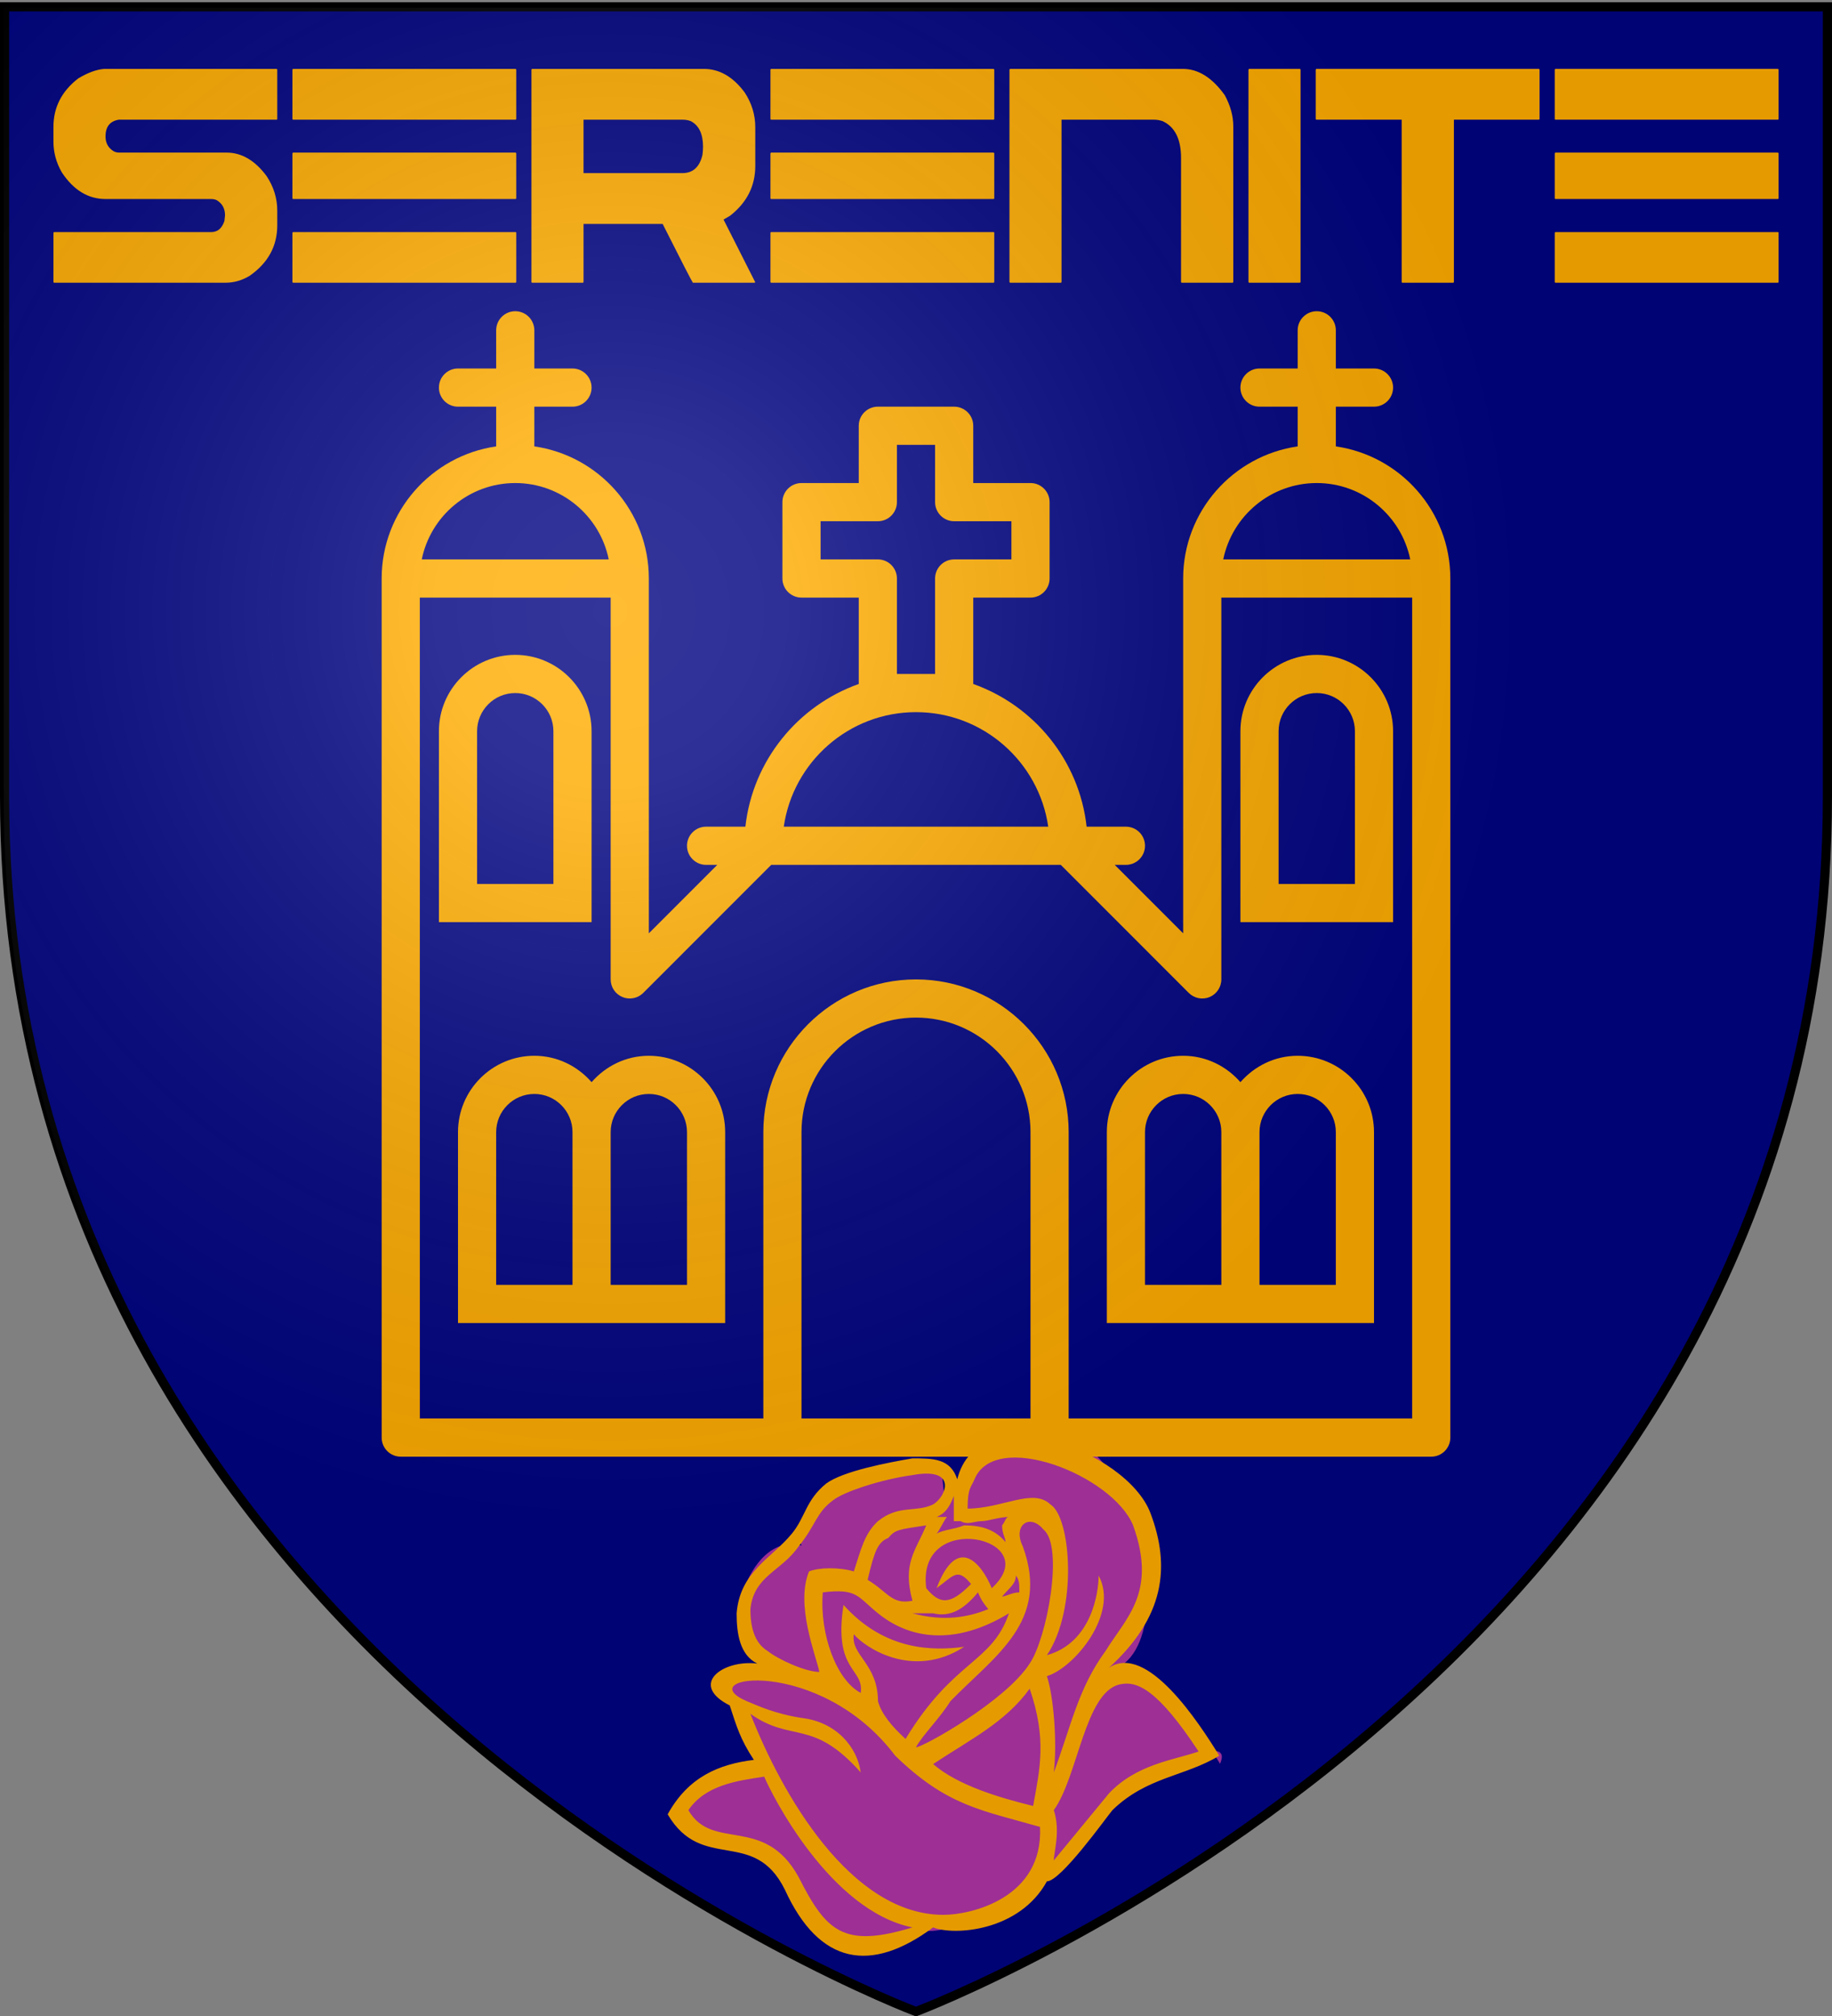 <svg width="600" height="660" viewBox="0 0 600 660" xmlns="http://www.w3.org/2000/svg">
  <rect x="0" y="0" width="600" height="660" fill="#808080" stroke="none"/>
  <title>GeoBrol - Blason de Sérénité, La tour sombre (fictif)</title>
  <radialGradient id="A" cx="200" cy="200" r="300" gradientUnits="userSpaceOnUse">
    <stop offset="0" stop-color="#fff" stop-opacity=".200"></stop>
    <stop offset="0.19" stop-color="#fff" stop-opacity=".180"></stop>
    <stop offset="0.6" stop-color="#6b6b6b" stop-opacity=".150"></stop>
    <stop offset="1" stop-opacity=".100"></stop>
  </radialGradient>
  <path fill="#000381" stroke="#000" stroke-width="3" d="M 300 658.552 C 300 658.552 598.5 546.232 598.5 260.78 L 598.5 2.228 L 1.5 2.228 L 1.5 260.78 C 1.5 546.232 300 658.552 300 658.552 Z"></path>
  <path fill="#b034a6" d="M 247.775 577.591 C 252.694 567.752 235.568 549.865 235.565 549.871 L 251.217 544.226 C 232.866 539.68 244.761 500.78 262.459 506.012 C 258.974 492.073 305.876 470.882 308.216 480.241 L 309.7 493.465 L 318.057 482.122 C 363.826 433.62 391.453 532.819 366.156 545.904 C 374.455 539.265 399.936 577.153 399.537 577.472 C 405.908 563.606 362.225 585.848 342.846 612.965 C 342.241 622.65 301.375 636.577 301.735 630.818 C 302.077 642.826 254.45 638.776 255.484 607.692 C 255.484 608.726 221.862 600.439 221.862 596.883 C 218.625 586.524 246.255 572.728 247.775 577.591 Z"></path>
  <g fill="#ffac00">
    <path d="M 305.613 631 C 285.287 646.08 268.35 643.339 257.059 618.658 C 246.897 598.093 229.959 613.173 218.668 593.978 C 225.443 581.64 235.605 577.524 246.897 576.156 C 242.38 569.298 241.251 565.186 238.992 558.33 C 225.443 551.476 236.735 543.249 248.026 544.619 C 242.38 541.875 241.251 535.023 241.251 528.165 C 242.38 514.453 252.542 510.342 259.317 502.115 C 263.834 496.631 263.834 491.148 270.609 485.663 C 276.255 481.547 290.933 478.806 298.838 477.436 C 305.613 477.436 311.258 477.436 313.516 484.289 C 320.291 456.867 368.845 474.693 376.749 495.259 C 383.523 513.085 381.266 529.537 363.199 545.991 C 375.62 537.764 392.557 563.814 399.332 574.783 C 388.041 581.64 375.62 581.64 364.329 592.608 C 362.07 595.351 347.391 615.915 342.874 615.915 C 333.841 632.369 312.388 633.742 305.613 631 Z M 262.705 562.444 C 273.996 563.814 280.771 572.041 281.9 580.267 C 266.093 562.444 259.317 570.672 245.767 561.071 C 255.929 587.125 278.513 626.885 309 626.885 C 318.033 626.885 341.746 621.4 340.616 598.093 C 321.42 592.608 310.129 591.236 293.192 574.783 C 268.35 541.875 225.443 548.734 244.638 556.959 C 248.026 558.33 253.672 561.071 262.705 562.444 Z M 316.904 493.888 C 328.196 493.888 338.358 487.032 344.003 492.516 C 350.778 496.631 353.037 526.795 342.874 541.875 C 357.553 537.764 359.811 521.312 359.811 515.827 C 366.586 528.165 351.908 545.991 342.874 548.734 C 345.133 555.587 346.262 570.672 345.133 580.267 C 350.778 565.186 353.037 552.844 362.07 540.507 C 368.845 529.537 379.007 521.312 371.104 499.374 C 364.329 482.92 325.937 467.837 319.163 484.289 C 318.033 487.032 316.904 487.032 316.904 493.888 Z M 305.613 577.524 C 313.516 584.383 327.066 588.493 338.358 591.236 C 340.616 578.898 342.874 569.298 337.228 552.844 C 329.325 563.814 318.033 569.298 305.613 577.524 Z M 334.971 506.227 C 344.003 530.908 325.937 541.875 311.258 556.959 C 307.87 562.444 302.225 567.929 299.967 572.041 C 302.225 572.041 329.325 556.959 337.228 544.619 C 342.874 536.392 348.52 506.227 341.746 500.743 C 337.228 495.259 331.583 499.374 334.971 506.227 Z M 268.35 547.36 C 267.221 541.875 260.447 525.422 264.963 514.453 C 268.35 513.085 275.125 513.085 279.642 514.453 C 281.9 507.601 283.03 502.115 287.546 498 C 294.321 492.516 299.967 495.259 305.613 492.516 C 310.129 489.773 313.516 480.178 298.838 482.92 C 288.675 484.289 276.255 488.405 272.868 491.148 C 267.221 495.259 267.221 499.374 261.575 506.227 C 255.929 514.453 246.897 515.827 245.767 526.795 C 245.767 532.28 246.897 537.764 251.413 540.507 C 254.801 543.249 263.834 547.36 268.35 547.36 Z M 345.133 592.608 C 347.391 599.463 345.133 606.32 345.133 609.062 C 345.133 609.062 350.778 602.205 363.199 587.125 C 372.232 577.524 384.653 576.156 392.557 573.413 C 379.007 552.844 372.232 550.102 366.586 551.476 C 355.295 554.217 353.037 581.64 345.133 592.608 Z M 225.443 592.608 C 233.347 606.32 250.284 593.978 261.575 614.547 C 270.609 632.369 276.255 637.854 298.838 631 C 271.738 625.515 252.542 587.125 250.284 581.64 C 241.251 583.009 231.089 584.383 225.443 592.608 Z M 281.9 554.217 C 283.03 545.991 272.868 547.36 276.255 525.422 C 289.805 540.507 305.613 540.507 315.775 539.134 C 298.838 550.102 283.03 539.134 279.642 535.023 C 278.513 541.875 287.546 544.619 287.546 556.959 C 288.675 561.071 292.062 565.186 296.579 569.298 C 312.388 543.249 324.808 544.619 330.454 528.165 C 312.388 539.134 297.708 536.392 287.546 528.165 C 280.771 522.681 280.771 519.938 269.48 521.312 C 268.35 535.023 273.996 550.102 281.9 554.217 Z M 303.354 519.938 C 307.87 525.422 311.258 525.422 318.033 518.569 C 313.516 513.085 312.388 515.827 306.742 519.938 C 313.516 502.115 321.42 511.711 324.808 519.938 C 342.874 503.485 299.967 493.888 303.354 519.938 Z M 284.159 517.196 C 290.933 521.312 292.062 525.422 298.838 524.053 C 295.45 511.711 299.967 507.601 303.354 499.374 C 294.321 500.743 293.192 500.743 290.933 503.485 C 287.546 504.858 286.417 507.601 284.159 517.196 Z M 306.742 502.115 C 309 500.743 312.388 500.743 315.775 499.374 C 321.42 499.374 325.937 500.743 329.325 504.858 C 329.325 503.485 328.196 502.115 328.196 499.374 C 329.325 498 329.325 496.631 330.454 496.631 C 327.066 496.631 323.679 498 321.42 498 C 319.163 498 316.904 499.374 314.645 498 L 312.388 498 C 312.388 495.259 312.388 492.516 312.388 489.773 C 311.258 492.516 310.129 495.259 306.742 496.631 L 310.129 496.631 C 309 498 307.87 500.743 306.742 502.115 Z M 305.613 528.165 C 303.354 528.165 301.096 528.165 298.838 528.165 C 309 530.908 316.904 529.537 323.679 526.795 C 322.55 525.422 321.42 524.053 320.291 521.312 C 315.775 526.795 311.258 529.537 305.613 528.165 Z M 328.196 522.681 C 329.325 522.681 331.583 521.312 333.841 521.312 C 333.841 518.569 333.841 517.196 332.712 515.827 C 332.712 518.569 330.454 519.938 328.196 522.681 Z"></path>
    <path d="M 34.111 22.555 L 90.557 22.555 C 90.722 22.598 90.805 22.707 90.805 22.881 L 90.805 38.864 C 90.805 39.082 90.722 39.19 90.557 39.19 L 38.885 39.19 C 36 39.669 34.558 41.496 34.558 44.671 C 34.558 46.802 35.437 48.411 37.194 49.498 C 37.725 49.803 38.355 49.955 39.084 49.955 L 74.196 49.955 C 79.135 49.955 83.511 52.521 87.324 57.653 C 89.645 61.176 90.805 64.937 90.805 68.939 L 90.805 73.767 C 90.805 80.596 87.772 86.118 81.705 90.337 C 79.185 91.816 76.599 92.555 73.947 92.555 L 17.749 92.555 C 17.583 92.555 17.5 92.446 17.5 92.229 L 17.5 76.246 C 17.533 76.071 17.616 75.985 17.749 75.985 L 69.172 75.985 C 71.261 75.985 72.703 74.767 73.499 72.332 C 73.631 71.288 73.698 70.679 73.698 70.504 C 73.698 68.33 72.836 66.699 71.112 65.612 C 70.582 65.307 69.935 65.155 69.172 65.155 L 34.558 65.155 C 28.855 65.155 24.081 62.242 20.235 56.414 C 18.412 53.239 17.5 49.89 17.5 46.367 L 17.5 41.539 C 17.5 35.146 20.202 29.862 25.606 25.687 C 28.69 23.816 31.525 22.772 34.111 22.555 Z M 96.024 22.555 L 168.832 22.555 C 168.998 22.598 169.08 22.707 169.08 22.881 L 169.08 38.864 C 169.08 39.082 168.998 39.19 168.832 39.19 L 96.024 39.19 C 95.858 39.19 95.775 39.082 95.775 38.864 L 95.775 22.881 C 95.808 22.664 95.891 22.555 96.024 22.555 Z M 96.024 49.955 L 168.832 49.955 C 168.998 49.998 169.08 50.107 169.08 50.281 L 169.08 64.829 C 169.08 65.046 168.998 65.155 168.832 65.155 L 96.024 65.155 C 95.858 65.155 95.775 65.046 95.775 64.829 L 95.775 50.281 C 95.808 50.064 95.891 49.955 96.024 49.955 Z M 96.024 75.985 L 168.832 75.985 C 168.998 75.985 169.08 76.071 169.08 76.246 L 169.08 92.229 C 169.08 92.446 168.998 92.555 168.832 92.555 L 96.024 92.555 C 95.858 92.555 95.775 92.446 95.775 92.229 L 95.775 76.246 C 95.808 76.071 95.891 75.985 96.024 75.985 Z M 174.304 22.555 L 230.501 22.555 C 235.607 22.555 240.066 25.121 243.879 30.253 C 246.2 33.775 247.361 37.582 247.361 41.67 L 247.361 54.326 C 247.361 60.893 244.609 66.33 239.105 70.635 L 236.967 71.875 L 247.361 92.425 L 247.112 92.555 L 226.92 92.555 C 226.423 91.816 223.124 85.402 217.024 73.31 L 191.113 73.31 L 191.113 92.229 C 191.113 92.446 191.031 92.555 190.865 92.555 L 174.304 92.555 C 174.138 92.555 174.055 92.446 174.055 92.229 L 174.055 22.881 C 174.088 22.664 174.171 22.555 174.304 22.555 Z M 191.113 39.19 L 191.113 56.675 L 223.488 56.675 C 226.936 56.675 229.125 54.696 230.054 50.738 C 230.187 49.825 230.252 48.933 230.252 48.064 C 230.252 43.844 228.909 41.04 226.224 39.648 C 225.396 39.342 224.55 39.19 223.688 39.19 L 191.113 39.19 Z M 252.578 22.555 L 325.386 22.555 C 325.552 22.598 325.635 22.707 325.635 22.881 L 325.635 38.864 C 325.635 39.082 325.552 39.19 325.386 39.19 L 252.578 39.19 C 252.412 39.19 252.329 39.082 252.329 38.864 L 252.329 22.881 C 252.362 22.664 252.445 22.555 252.578 22.555 Z M 252.578 49.955 L 325.386 49.955 C 325.552 49.998 325.635 50.107 325.635 50.281 L 325.635 64.829 C 325.635 65.046 325.552 65.155 325.386 65.155 L 252.578 65.155 C 252.412 65.155 252.329 65.046 252.329 64.829 L 252.329 50.281 C 252.362 50.064 252.445 49.955 252.578 49.955 Z M 252.578 75.985 L 325.386 75.985 C 325.552 75.985 325.635 76.071 325.635 76.246 L 325.635 92.229 C 325.635 92.446 325.552 92.555 325.386 92.555 L 252.578 92.555 C 252.412 92.555 252.329 92.446 252.329 92.229 L 252.329 76.246 C 252.362 76.071 252.445 75.985 252.578 75.985 Z M 330.858 22.555 L 387.404 22.555 C 392.444 22.555 397.019 25.425 401.13 31.166 C 402.986 34.602 403.915 37.995 403.915 41.344 L 403.915 92.229 C 403.915 92.446 403.832 92.555 403.666 92.555 L 387.055 92.555 C 386.89 92.555 386.807 92.446 386.807 92.229 L 386.807 51.717 C 386.807 45.541 384.785 41.517 380.74 39.648 C 379.778 39.342 378.899 39.19 378.103 39.19 L 347.668 39.19 L 347.668 92.229 C 347.668 92.446 347.585 92.555 347.419 92.555 L 330.858 92.555 C 330.692 92.555 330.609 92.446 330.609 92.229 L 330.609 22.881 C 330.642 22.664 330.725 22.555 330.858 22.555 Z M 409.132 22.555 L 425.693 22.555 C 425.859 22.598 425.942 22.707 425.942 22.881 L 425.942 92.229 C 425.942 92.446 425.859 92.555 425.693 92.555 L 409.132 92.555 C 408.966 92.555 408.884 92.446 408.884 92.229 L 408.884 22.881 C 408.917 22.664 408.999 22.555 409.132 22.555 Z M 431.163 22.555 L 503.971 22.555 C 504.137 22.598 504.22 22.707 504.22 22.881 L 504.22 38.864 C 504.22 39.082 504.137 39.19 503.971 39.19 L 476.171 39.19 L 476.171 92.229 C 476.171 92.446 476.088 92.555 475.922 92.555 L 459.311 92.555 C 459.145 92.555 459.063 92.446 459.063 92.229 L 459.063 39.19 L 431.163 39.19 C 430.997 39.19 430.915 39.082 430.915 38.864 L 430.915 22.881 C 430.947 22.664 431.03 22.555 431.163 22.555 Z M 509.443 22.555 L 582.251 22.555 C 582.417 22.598 582.5 22.707 582.5 22.881 L 582.5 38.864 C 582.5 39.082 582.417 39.19 582.251 39.19 L 509.443 39.19 C 509.278 39.19 509.195 39.082 509.195 38.864 L 509.195 22.881 C 509.228 22.664 509.31 22.555 509.443 22.555 Z M 509.443 49.955 L 582.251 49.955 C 582.417 49.998 582.5 50.107 582.5 50.281 L 582.5 64.829 C 582.5 65.046 582.417 65.155 582.251 65.155 L 509.443 65.155 C 509.278 65.155 509.195 65.046 509.195 64.829 L 509.195 50.281 C 509.228 50.064 509.31 49.955 509.443 49.955 Z M 509.443 75.985 L 582.251 75.985 C 582.417 75.985 582.5 76.071 582.5 76.246 L 582.5 92.229 C 582.5 92.446 582.417 92.555 582.251 92.555 L 509.443 92.555 C 509.278 92.555 509.195 92.446 509.195 92.229 L 509.195 76.246 C 509.228 76.071 509.31 75.985 509.443 75.985 Z"></path>
    <g>
      <path d="M 437.5 146.14 L 437.5 133.14 L 450 133.14 C 453.456 133.14 456.25 130.34 456.25 126.89 C 456.25 123.44 453.456 120.64 450 120.64 L 437.5 120.64 L 437.5 108.14 C 437.5 104.69 434.707 101.89 431.25 101.89 C 427.794 101.89 425 104.69 425 108.14 L 425 120.64 L 412.5 120.64 C 409.044 120.64 406.25 123.44 406.25 126.89 C 406.25 130.34 409.044 133.14 412.5 133.14 L 425 133.14 L 425 146.14 C 403.837 149.19 387.5 167.396 387.5 189.39 L 387.5 195.64 L 387.5 305.552 L 365.087 283.14 L 368.75 283.14 C 372.206 283.14 375 280.34 375 276.89 C 375 273.44 372.206 270.64 368.75 270.64 L 355.881 270.64 C 353.469 248.952 338.675 230.997 318.75 223.921 L 318.75 195.64 L 337.5 195.64 C 340.956 195.64 343.75 192.84 343.75 189.39 L 343.75 164.39 C 343.75 160.94 340.956 158.14 337.5 158.14 L 318.75 158.14 L 318.75 139.39 C 318.75 135.94 315.956 133.14 312.5 133.14 L 287.5 133.14 C 284.043 133.14 281.25 135.94 281.25 139.39 L 281.25 158.14 L 262.5 158.14 C 259.044 158.14 256.25 160.94 256.25 164.39 L 256.25 189.39 C 256.25 192.84 259.044 195.64 262.5 195.64 L 281.25 195.64 L 281.25 223.921 C 261.325 230.997 246.531 248.952 244.119 270.64 L 231.25 270.64 C 227.794 270.64 225 273.44 225 276.89 C 225 280.34 227.794 283.14 231.25 283.14 L 234.913 283.14 L 212.5 305.552 L 212.5 195.64 L 212.5 189.39 C 212.5 167.396 196.163 149.19 175 146.14 L 175 133.14 L 187.5 133.14 C 190.956 133.14 193.75 130.34 193.75 126.89 C 193.75 123.44 190.956 120.64 187.5 120.64 L 175 120.64 L 175 108.14 C 175 104.69 172.207 101.89 168.75 101.89 C 165.294 101.89 162.5 104.69 162.5 108.14 L 162.5 120.64 L 150 120.64 C 146.544 120.64 143.75 123.44 143.75 126.89 C 143.75 130.34 146.544 133.14 150 133.14 L 162.5 133.14 L 162.5 146.14 C 141.337 149.19 125 167.396 125 189.39 L 125 195.64 L 125 470.64 C 125 474.09 127.794 476.89 131.25 476.89 L 250 476.89 L 350 476.89 L 468.75 476.89 C 472.206 476.89 475 474.09 475 470.64 L 475 195.64 L 475 189.39 C 475 167.396 458.663 149.19 437.5 146.14 Z M 431.25 158.14 C 446.344 158.14 458.969 168.896 461.869 183.14 L 400.625 183.14 C 403.531 168.896 416.157 158.14 431.25 158.14 Z M 293.75 220.64 L 293.75 189.39 C 293.75 185.94 290.956 183.14 287.5 183.14 L 268.75 183.14 L 268.75 170.64 L 287.5 170.64 C 290.956 170.64 293.75 167.84 293.75 164.39 L 293.75 145.64 L 306.25 145.64 L 306.25 164.39 C 306.25 167.84 309.044 170.64 312.5 170.64 L 331.25 170.64 L 331.25 183.14 L 312.5 183.14 C 309.044 183.14 306.25 185.94 306.25 189.39 L 306.25 220.64 L 293.75 220.64 Z M 300 233.14 C 322.007 233.14 340.263 249.465 343.306 270.64 L 256.694 270.64 C 259.737 249.465 277.994 233.14 300 233.14 Z M 168.75 158.14 C 183.844 158.14 196.469 168.896 199.369 183.14 L 138.131 183.14 C 141.031 168.896 153.657 158.14 168.75 158.14 Z M 262.5 464.39 L 262.5 370.64 C 262.5 349.959 279.318 333.14 300 333.14 C 320.681 333.14 337.5 349.959 337.5 370.64 L 337.5 464.39 L 262.5 464.39 Z M 462.5 464.39 L 350 464.39 L 350 370.64 C 350 343.071 327.569 320.64 300 320.64 C 272.431 320.64 250 343.071 250 370.64 L 250 464.39 L 137.5 464.39 L 137.5 195.64 L 200 195.64 L 200 320.64 C 200 323.165 201.519 325.446 203.856 326.415 C 206.187 327.384 208.881 326.846 210.669 325.059 L 252.588 283.14 L 347.412 283.14 L 389.331 325.059 C 391.125 326.852 393.813 327.39 396.144 326.415 C 398.482 325.446 400 323.165 400 320.64 L 400 195.64 L 462.5 195.64 L 462.5 464.39 Z"></path>
      <path d="M 193.75 239.39 C 193.75 225.602 182.538 214.39 168.75 214.39 C 154.963 214.39 143.75 225.602 143.75 239.39 L 143.75 301.89 L 193.75 301.89 L 193.75 239.39 Z M 181.25 289.39 L 156.25 289.39 L 156.25 239.39 C 156.25 232.496 161.856 226.89 168.75 226.89 C 175.644 226.89 181.25 232.496 181.25 239.39 L 181.25 289.39 Z"></path>
      <path d="M 212.5 345.64 C 204.994 345.64 198.338 349.028 193.75 354.278 C 189.163 349.028 182.506 345.64 175 345.64 C 161.212 345.64 150 356.852 150 370.64 L 150 433.14 L 187.5 433.14 L 200 433.14 L 237.5 433.14 L 237.5 370.64 C 237.5 356.852 226.288 345.64 212.5 345.64 Z M 187.5 420.64 L 162.5 420.64 L 162.5 370.64 C 162.5 363.746 168.106 358.14 175 358.14 C 181.894 358.14 187.5 363.746 187.5 370.64 L 187.5 420.64 Z M 225 420.64 L 200 420.64 L 200 370.64 C 200 363.746 205.606 358.14 212.5 358.14 C 219.394 358.14 225 363.746 225 370.64 L 225 420.64 Z"></path>
      <path d="M 387.5 345.64 C 373.713 345.64 362.5 356.852 362.5 370.64 L 362.5 433.14 L 400 433.14 L 412.5 433.14 L 450 433.14 L 450 370.64 C 450 356.852 438.788 345.64 425 345.64 C 417.494 345.64 410.837 349.028 406.25 354.278 C 401.662 349.028 395.006 345.64 387.5 345.64 Z M 425 358.14 C 431.894 358.14 437.5 363.746 437.5 370.64 L 437.5 420.64 L 412.5 420.64 L 412.5 370.64 C 412.5 363.746 418.106 358.14 425 358.14 Z M 400 420.64 L 375 420.64 L 375 370.64 C 375 363.746 380.606 358.14 387.5 358.14 C 394.394 358.14 400 363.746 400 370.64 L 400 420.64 Z"></path>
      <path d="M 456.25 239.39 C 456.25 225.602 445.038 214.39 431.25 214.39 C 417.463 214.39 406.25 225.602 406.25 239.39 L 406.25 301.89 L 456.25 301.89 L 456.25 239.39 Z M 443.75 289.39 L 418.75 289.39 L 418.75 239.39 C 418.75 232.496 424.356 226.89 431.25 226.89 C 438.144 226.89 443.75 232.496 443.75 239.39 L 443.75 289.39 Z"></path>
    </g>
  </g>
  <path fill="url(#A)" d="M299.714 658.863s298.5-112.32 298.5-397.771V2.54h-597v258.552c0 285.451 298.5 397.771 298.5 397.771z"></path>
</svg>